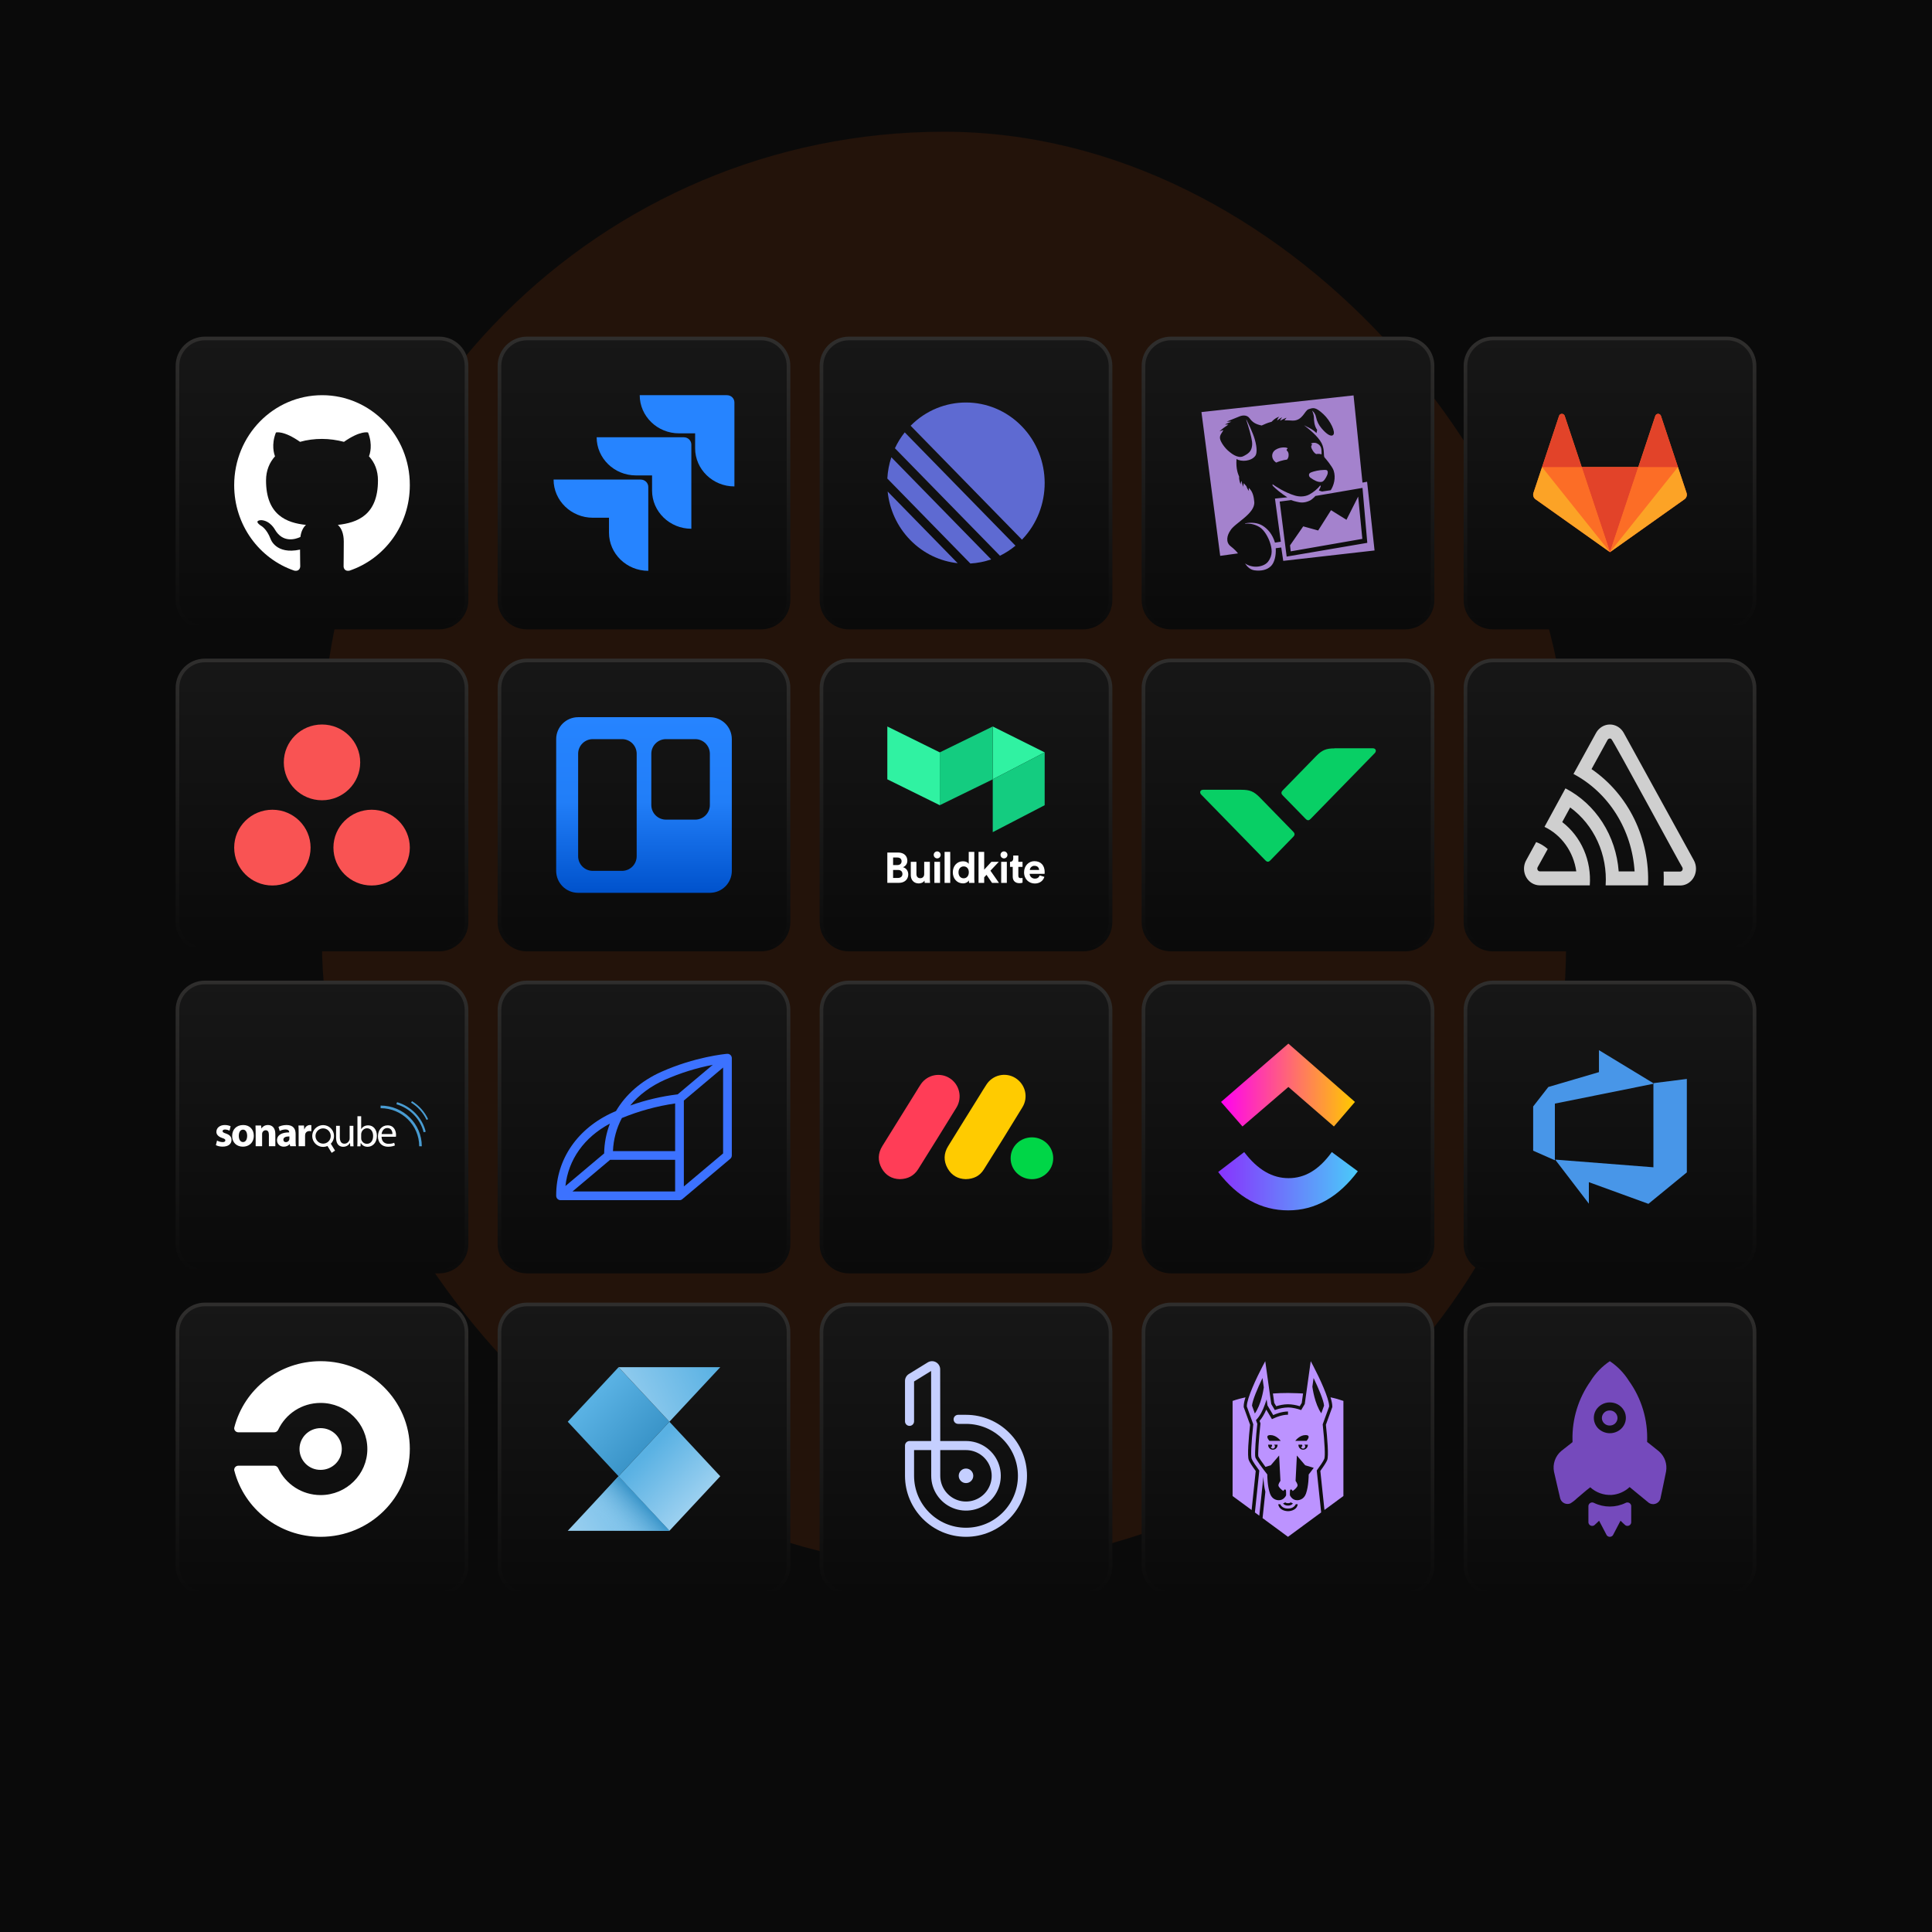 <svg width="528" height="528" viewBox="0 0 528 528" fill="none" xmlns="http://www.w3.org/2000/svg">
<g clip-path="url(#clip0_215_15612)">
<rect width="528" height="528" fill="#0A0A0A"/>
<g opacity="0.11">
<g filter="url(#filter0_f_215_15612)">
<rect x="88" y="36" width="340" height="392" rx="170" fill="#EA580C"/>
</g>
</g>
<path d="M56 92.5H120C124.142 92.5 127.5 95.858 127.5 100V164C127.5 168.142 124.142 171.5 120 171.5H56C51.858 171.5 48.5 168.142 48.5 164V100C48.5 95.858 51.858 92.5 56 92.5Z" fill="url(#paint0_linear_215_15612)"/>
<path d="M56 92.5H120C124.142 92.5 127.5 95.858 127.5 100V164C127.5 168.142 124.142 171.5 120 171.5H56C51.858 171.5 48.5 168.142 48.5 164V100C48.5 95.858 51.858 92.5 56 92.5Z" stroke="url(#paint1_linear_215_15612)"/>
<path d="M88.049 108.001C74.721 108.001 64 119.001 64 132.601C64 143.501 70.885 152.701 80.426 155.951C81.606 156.201 82.049 155.401 82.049 154.751C82.049 154.201 82 152.201 82 150.201C75.311 151.651 73.934 147.251 73.934 147.251C72.852 144.401 71.279 143.651 71.279 143.651C69.115 142.151 71.426 142.151 71.426 142.151C73.836 142.301 75.115 144.701 75.115 144.701C77.279 148.451 80.721 147.401 82.098 146.751C82.295 145.151 82.934 144.051 83.623 143.451C78.311 142.901 72.705 140.751 72.705 131.301C72.705 128.601 73.639 126.401 75.164 124.701C74.918 124.101 74.082 121.551 75.41 118.201C75.41 118.201 77.426 117.551 82 120.751C83.918 120.201 85.984 119.951 88 119.951C90.016 119.951 92.082 120.251 94 120.751C98.574 117.551 100.59 118.201 100.59 118.201C101.918 121.601 101.082 124.101 100.836 124.701C102.41 126.401 103.295 128.601 103.295 131.301C103.295 140.751 97.688 142.851 92.328 143.451C93.213 144.201 93.951 145.701 93.951 148.001C93.951 151.301 93.901 153.951 93.901 154.751C93.901 155.401 94.344 156.201 95.525 155.951C105.115 152.701 112 143.501 112 132.601C112.049 119.001 101.279 108.001 88.049 108.001Z" fill="white"/>
<path d="M144 92.5H208C212.142 92.5 215.5 95.858 215.5 100V164C215.5 168.142 212.142 171.5 208 171.5H144C139.858 171.5 136.5 168.142 136.5 164V100C136.5 95.858 139.858 92.5 144 92.5Z" fill="url(#paint2_linear_215_15612)"/>
<path d="M144 92.5H208C212.142 92.5 215.5 95.858 215.5 100V164C215.5 168.142 212.142 171.5 208 171.5H144C139.858 171.5 136.5 168.142 136.5 164V100C136.5 95.858 139.858 92.5 144 92.5Z" stroke="url(#paint3_linear_215_15612)"/>
<path d="M198.645 108H174.83C174.83 113.749 179.648 118.429 185.567 118.429H189.972V122.507C189.972 128.256 194.791 132.936 200.71 132.936V110.006C200.71 108.869 199.815 108 198.645 108Z" fill="#2684FF"/>
<path d="M186.875 119.499H163.06C163.06 125.248 167.878 129.928 173.798 129.928H178.203V134.073C178.203 139.822 183.021 144.502 188.94 144.502V121.504C188.94 120.435 188.046 119.499 186.875 119.499Z" fill="#2684FF"/>
<path d="M175.106 131.064H151.29C151.29 136.813 156.108 141.493 162.028 141.493H166.433V145.571C166.433 151.32 171.251 156 177.17 156V133.07C177.17 131.933 176.207 131.064 175.106 131.064Z" fill="#2684FF"/>
<path d="M232 92.5H296C300.142 92.5 303.5 95.858 303.5 100V164C303.5 168.142 300.142 171.5 296 171.5H232C227.858 171.5 224.5 168.142 224.5 164V100C224.5 95.858 227.858 92.5 232 92.5Z" fill="url(#paint4_linear_215_15612)"/>
<path d="M232 92.5H296C300.142 92.5 303.5 95.858 303.5 100V164C303.5 168.142 300.142 171.5 296 171.5H232C227.858 171.5 224.5 168.142 224.5 164V100C224.5 95.858 227.858 92.5 232 92.5Z" stroke="url(#paint5_linear_215_15612)"/>
<path d="M242.584 134.325C243.08 139.167 245.141 143.874 248.768 147.586C252.395 151.297 256.995 153.407 261.728 153.914L242.584 134.325Z" fill="#5E6AD2"/>
<path d="M242.5 130.779L265.193 154C267.119 153.89 269.033 153.516 270.879 152.878L243.596 124.961C242.973 126.85 242.608 128.808 242.5 130.779Z" fill="#5E6AD2"/>
<path d="M244.573 122.501L273.283 151.879C274.773 151.148 276.197 150.233 277.523 149.131L247.258 118.163C246.182 119.519 245.287 120.977 244.573 122.501Z" fill="#5E6AD2"/>
<path d="M248.867 116.349C257.277 107.851 270.828 107.884 279.198 116.449C287.568 125.014 287.601 138.879 279.296 147.485L248.867 116.349Z" fill="#5E6AD2"/>
<path d="M320 92.5H384C388.142 92.5 391.5 95.858 391.5 100V164C391.5 168.142 388.142 171.5 384 171.5H320C315.858 171.5 312.5 168.142 312.5 164V100C312.5 95.858 315.858 92.5 320 92.5Z" fill="url(#paint6_linear_215_15612)"/>
<path d="M320 92.5H384C388.142 92.5 391.5 95.858 391.5 100V164C391.5 168.142 388.142 171.5 384 171.5H320C315.858 171.5 312.5 168.142 312.5 164V100C312.5 95.858 315.858 92.5 320 92.5Z" stroke="url(#paint7_linear_215_15612)"/>
<path fill-rule="evenodd" clip-rule="evenodd" d="M367.976 142.055L363.761 139.428L360.246 144.979L356.159 143.85L352.558 149.045L352.743 150.68L372.314 147.271L371.177 135.71L367.976 142.055ZM349.725 137.073L352.866 136.664C353.373 136.879 353.728 136.962 354.337 137.108C355.287 137.342 356.384 137.566 358.01 136.792C358.387 136.614 359.177 135.932 359.494 135.544L372.359 133.338L373.67 148.355L351.632 152.111L349.725 137.073ZM373.62 131.661L372.351 131.89L369.913 108.059L328.346 112.616L333.468 151.908L338.332 151.239C337.945 150.715 337.338 150.08 336.306 149.267C334.872 148.142 335.379 146.229 336.226 145.022C337.343 142.983 343.107 140.389 342.78 137.129C342.662 135.943 342.462 134.401 341.298 133.343C341.256 133.782 341.333 134.205 341.333 134.205C341.333 134.205 340.856 133.628 340.616 132.842C340.379 132.539 340.194 132.445 339.941 132.041C339.761 132.506 339.786 133.047 339.786 133.047C339.786 133.047 339.397 132.173 339.332 131.436C339.099 131.767 339.042 132.393 339.042 132.393C339.042 132.393 338.535 131.016 338.65 130.274C338.417 129.629 337.73 128.349 337.925 125.438C339.194 126.279 341.988 126.078 343.074 124.562C343.437 124.059 343.684 122.688 342.894 119.988C342.387 118.257 341.133 115.677 340.643 114.697L340.586 114.737C340.843 115.526 341.375 117.177 341.58 117.98C342.197 120.411 342.362 121.257 342.072 122.377C341.825 123.35 341.236 123.988 339.736 124.701C338.237 125.417 336.249 123.676 336.121 123.581C334.665 122.485 333.538 120.695 333.413 119.825C333.283 118.873 333.993 118.302 334.352 117.524C333.84 117.664 333.268 117.909 333.268 117.909C333.268 117.909 333.95 117.241 334.792 116.665C335.142 116.447 335.344 116.308 335.711 116.02C335.179 116.013 334.747 116.024 334.747 116.024C334.747 116.024 335.634 115.571 336.553 115.242C335.881 115.214 335.237 115.238 335.237 115.238C335.237 115.238 337.216 114.401 338.777 113.787C339.851 113.371 340.901 113.494 341.49 114.3C342.265 115.356 343.077 115.93 344.801 116.287C345.86 115.842 346.18 115.616 347.509 115.273C348.678 114.057 349.598 113.898 349.598 113.898C349.598 113.898 349.143 114.293 349.021 114.914C349.685 114.42 350.412 114.007 350.412 114.007C350.412 114.007 350.13 114.335 349.868 114.857L349.928 114.942C350.702 114.503 351.612 114.158 351.612 114.158C351.612 114.158 351.352 114.47 351.047 114.872C351.632 114.867 352.816 114.895 353.273 114.945C355.986 115.001 356.548 112.204 357.59 111.855C358.894 111.415 359.477 111.149 361.698 113.211C363.604 114.983 365.093 118.15 364.354 118.861C363.734 119.45 362.51 118.632 361.156 117.033C360.439 116.187 359.899 115.188 359.644 113.917C359.429 112.845 358.597 112.223 358.597 112.223C358.597 112.223 359.079 113.242 359.079 114.139C359.079 114.631 359.144 116.464 359.976 117.491C359.894 117.643 359.856 118.235 359.764 118.349C358.797 117.243 356.718 116.452 356.381 116.218C357.528 117.106 360.164 119.147 361.176 121.103C362.132 122.953 361.568 124.649 362.053 125.089C362.19 125.214 364.111 127.477 364.481 128.616C365.126 130.597 364.518 132.681 363.676 133.973L361.32 134.321C360.976 134.231 360.743 134.184 360.434 134.016C360.603 133.73 360.943 133.019 360.946 132.872L360.813 132.653C360.079 133.635 358.852 134.59 357.83 135.138C356.493 135.854 354.954 135.743 353.953 135.45C351.107 134.621 348.416 132.802 347.769 132.324C347.769 132.324 347.749 132.705 347.871 132.792C348.588 133.557 350.232 134.942 351.821 135.906L348.436 136.258L350.038 148.043C349.328 148.14 349.218 148.187 348.441 148.291C347.756 146.005 346.447 144.509 345.016 143.64C343.754 142.872 342.013 142.7 340.344 143.011L340.236 143.13C341.395 143.016 342.765 143.174 344.169 144.015C345.548 144.84 346.66 146.971 347.069 148.253C347.594 149.893 347.956 151.646 346.545 153.505C345.54 154.825 342.612 155.555 340.244 153.977C340.876 154.939 341.73 155.726 342.879 155.872C344.588 156.092 346.21 155.811 347.324 154.729C348.276 153.803 348.783 151.865 348.648 149.827L350.155 149.621L350.7 153.281L375.654 150.439L373.62 131.661ZM358.437 121.72C358.367 121.871 358.257 121.968 358.422 122.457L358.432 122.485L358.457 122.549L358.525 122.696C358.822 123.267 359.147 123.808 359.689 124.085C359.829 124.063 359.976 124.047 360.126 124.04C360.636 124.018 360.958 124.094 361.163 124.2C361.181 124.103 361.186 123.964 361.173 123.756C361.133 123.031 361.325 121.798 359.851 121.148C359.294 120.905 358.515 120.978 358.255 121.285C358.302 121.29 358.345 121.299 358.377 121.311C358.775 121.439 358.51 121.566 358.437 121.72ZM362.57 128.488C362.377 128.386 361.473 128.427 360.838 128.497C359.629 128.632 358.322 129.029 358.035 129.239C357.515 129.619 357.75 130.283 358.135 130.555C359.214 131.316 360.159 131.828 361.156 131.703C361.768 131.627 362.307 130.711 362.69 129.877C362.954 129.305 362.954 128.689 362.57 128.488ZM351.859 122.618C352.201 122.31 350.16 121.909 348.576 122.929C347.409 123.683 347.372 125.299 348.488 126.213C348.601 126.303 348.693 126.369 348.778 126.421C349.106 126.274 349.478 126.128 349.905 125.998C350.63 125.776 351.229 125.66 351.724 125.601C351.961 125.351 352.236 124.911 352.166 124.115C352.074 123.031 351.207 123.203 351.859 122.618Z" fill="#A482CD"/>
<path d="M408 92.5H472C476.142 92.5 479.5 95.858 479.5 100V164C479.5 168.142 476.142 171.5 472 171.5H408C403.858 171.5 400.5 168.142 400.5 164V100C400.5 95.858 403.858 92.5 408 92.5Z" fill="url(#paint8_linear_215_15612)"/>
<path d="M408 92.5H472C476.142 92.5 479.5 95.858 479.5 100V164C479.5 168.142 476.142 171.5 472 171.5H408C403.858 171.5 400.5 168.142 400.5 164V100C400.5 95.858 403.858 92.5 408 92.5Z" stroke="url(#paint9_linear_215_15612)"/>
<path d="M460.925 134.712L458.57 127.65L453.914 113.64C453.858 113.481 453.755 113.344 453.618 113.247C453.481 113.15 453.317 113.099 453.149 113.1C452.981 113.1 452.818 113.151 452.681 113.248C452.545 113.345 452.442 113.482 452.387 113.64L447.731 127.641H432.266L427.61 113.637C427.555 113.479 427.451 113.343 427.315 113.246C427.178 113.15 427.015 113.099 426.848 113.1C426.68 113.099 426.516 113.151 426.38 113.248C426.243 113.344 426.14 113.482 426.086 113.64L421.436 127.641L419.084 134.712C418.98 135.027 418.98 135.367 419.084 135.682C419.188 135.997 419.391 136.27 419.663 136.461L440.003 150.897L460.337 136.461C460.609 136.271 460.814 135.999 460.92 135.684C461.026 135.369 461.027 135.028 460.925 134.712Z" fill="#FC6D26"/>
<path d="M440 150.888L447.734 127.638H432.269L440 150.888Z" fill="#E24329"/>
<path d="M440 150.888L432.263 127.638H421.439L440 150.888Z" fill="#FC6D26"/>
<path d="M421.43 127.647L419.078 134.709C418.974 135.024 418.974 135.364 419.078 135.679C419.182 135.994 419.385 136.267 419.657 136.458L440 150.9L421.43 127.65V127.647Z" fill="#FCA326"/>
<path d="M421.436 127.647H432.272L427.61 113.646C427.555 113.488 427.452 113.351 427.315 113.254C427.178 113.157 427.015 113.105 426.848 113.106C426.68 113.105 426.516 113.156 426.378 113.253C426.241 113.35 426.138 113.487 426.083 113.646L421.436 127.647Z" fill="#E24329"/>
<path d="M440 150.888L447.734 127.638H458.576L440 150.888Z" fill="#FC6D26"/>
<path d="M458.57 127.647L460.919 134.709C461.023 135.024 461.023 135.364 460.919 135.679C460.815 135.995 460.612 136.268 460.34 136.458L440 150.888L458.564 127.647H458.57Z" fill="#FCA326"/>
<path d="M458.57 127.647H447.74L452.393 113.646C452.447 113.487 452.551 113.349 452.688 113.253C452.825 113.156 452.99 113.104 453.158 113.106C453.503 113.106 453.809 113.325 453.92 113.646L458.576 127.647H458.57Z" fill="#E24329"/>
<path d="M56 180.5H120C124.142 180.5 127.5 183.858 127.5 188V252C127.5 256.142 124.142 259.5 120 259.5H56C51.858 259.5 48.5 256.142 48.5 252V188C48.5 183.858 51.858 180.5 56 180.5Z" fill="url(#paint10_linear_215_15612)"/>
<path d="M56 180.5H120C124.142 180.5 127.5 183.858 127.5 188V252C127.5 256.142 124.142 259.5 120 259.5H56C51.858 259.5 48.5 256.142 48.5 252V188C48.5 183.858 51.858 180.5 56 180.5Z" stroke="url(#paint11_linear_215_15612)"/>
<path d="M101.561 221.294C95.795 221.294 91.122 225.929 91.122 231.647C91.122 237.365 95.795 242 101.561 242C107.326 242 112 237.365 112 231.647C112 225.929 107.326 221.294 101.561 221.294ZM74.439 221.295C68.674 221.295 64 225.929 64 231.647C64 237.365 68.674 242 74.439 242C80.205 242 84.879 237.365 84.879 231.647C84.879 225.929 80.205 221.295 74.439 221.295ZM98.439 208.353C98.439 214.07 93.766 218.706 88 218.706C82.234 218.706 77.561 214.07 77.561 208.353C77.561 202.635 82.234 198 88 198C93.766 198 98.439 202.635 98.439 208.353Z" fill="url(#paint12_radial_215_15612)"/>
<path d="M144 180.5H208C212.142 180.5 215.5 183.858 215.5 188V252C215.5 256.142 212.142 259.5 208 259.5H144C139.858 259.5 136.5 256.142 136.5 252V188C136.5 183.858 139.858 180.5 144 180.5Z" fill="url(#paint13_linear_215_15612)"/>
<path d="M144 180.5H208C212.142 180.5 215.5 183.858 215.5 188V252C215.5 256.142 212.142 259.5 208 259.5H144C139.858 259.5 136.5 256.142 136.5 252V188C136.5 183.858 139.858 180.5 144 180.5Z" stroke="url(#paint14_linear_215_15612)"/>
<path fill-rule="evenodd" clip-rule="evenodd" d="M194.027 196H158.004C154.688 196 152 198.686 152 202V238C152 241.314 154.688 244 158.004 244H194.027C197.331 243.983 200 241.302 200 238V202C200 198.698 197.331 196.017 194.027 196ZM162 202H170C172.209 202 174 203.791 174 206V234C174 236.209 172.209 238 170 238H162C159.791 238 158 236.209 158 234V206C158 203.791 159.791 202 162 202ZM190 202H182C179.791 202 178 203.791 178 206V220C178 222.209 179.791 224 182 224H190C192.209 224 194 222.209 194 220V206C194 203.791 192.209 202 190 202Z" fill="url(#paint15_linear_215_15612)"/>
<path d="M232 180.5H296C300.142 180.5 303.5 183.858 303.5 188V252C303.5 256.142 300.142 259.5 296 259.5H232C227.858 259.5 224.5 256.142 224.5 252V188C224.5 183.858 227.858 180.5 232 180.5Z" fill="url(#paint16_linear_215_15612)"/>
<path d="M232 180.5H296C300.142 180.5 303.5 183.858 303.5 188V252C303.5 256.142 300.142 259.5 296 259.5H232C227.858 259.5 224.5 256.142 224.5 252V188C224.5 183.858 227.858 180.5 232 180.5Z" stroke="url(#paint17_linear_215_15612)"/>
<path d="M245.46 232.992C247.062 232.992 247.967 233.938 247.967 235.225C247.977 235.61 247.867 235.988 247.653 236.307C247.438 236.626 247.13 236.869 246.771 237.002C247.573 237.201 248.222 237.938 248.222 238.967C248.222 240.311 247.219 241.277 245.681 241.277H242.5V232.992H245.46ZM245.223 236.417C245.954 236.417 246.396 236.009 246.396 235.378C246.396 234.747 245.982 234.351 245.205 234.351H244.077V236.42L245.223 236.417ZM245.385 239.937C246.164 239.937 246.628 239.527 246.628 238.862C246.628 238.196 246.209 237.75 245.41 237.75H244.077V239.937H245.385ZM252.657 240.662C252.343 241.199 251.68 241.433 251.08 241.433C249.7 241.433 248.91 240.422 248.91 239.165V235.529H250.451V238.85C250.451 239.493 250.776 240.005 251.496 240.005C252.181 240.005 252.575 239.537 252.575 238.872V235.529H254.119V240.241C254.119 240.588 254.138 240.936 254.176 241.282H252.702C252.671 241.077 252.656 240.87 252.657 240.662ZM256.127 232.676C256.314 232.676 256.498 232.732 256.654 232.837C256.81 232.942 256.932 233.091 257.005 233.265C257.077 233.44 257.097 233.632 257.061 233.818C257.025 234.003 256.936 234.174 256.804 234.309C256.672 234.443 256.503 234.536 256.319 234.574C256.135 234.612 255.944 234.595 255.77 234.524C255.596 234.453 255.447 234.332 255.341 234.176C255.235 234.02 255.177 233.836 255.175 233.647C255.173 233.52 255.197 233.394 255.244 233.276C255.291 233.158 255.361 233.051 255.45 232.961C255.538 232.871 255.644 232.799 255.76 232.75C255.876 232.701 256.001 232.676 256.127 232.676ZM255.36 241.282V235.529H256.904V241.282H255.36ZM258.146 241.282V232.816H259.69V241.282H258.146ZM266.268 240.241C266.268 240.627 266.29 241.048 266.315 241.282H264.84C264.802 241.061 264.783 240.838 264.783 240.615C264.526 241.071 263.947 241.422 263.18 241.422C261.555 241.422 260.395 240.135 260.395 238.39C260.395 236.706 261.52 235.385 263.134 235.385C264.12 235.385 264.585 235.794 264.747 236.098V232.816H266.268V240.241ZM263.366 240.031C264.155 240.031 264.771 239.422 264.771 238.382C264.771 237.343 264.155 236.78 263.366 236.78C262.578 236.78 261.95 237.364 261.95 238.394C261.95 239.423 262.554 240.031 263.366 240.031ZM270.675 237.949L273.009 241.282H271.116L269.607 239.084L268.969 239.761V241.282H267.426V232.816H268.969V237.672L270.942 235.532H272.963L270.675 237.949ZM274.38 232.676C274.568 232.676 274.751 232.732 274.908 232.837C275.064 232.942 275.186 233.091 275.258 233.265C275.331 233.44 275.35 233.632 275.314 233.818C275.279 234.003 275.189 234.174 275.057 234.309C274.925 234.443 274.757 234.536 274.573 234.574C274.389 234.612 274.198 234.595 274.024 234.524C273.85 234.453 273.7 234.332 273.594 234.176C273.488 234.02 273.431 233.836 273.428 233.647C273.427 233.52 273.45 233.394 273.498 233.276C273.545 233.158 273.615 233.051 273.703 232.961C273.792 232.871 273.897 232.799 274.013 232.75C274.13 232.701 274.254 232.676 274.38 232.676ZM273.615 241.282V235.529H275.159V241.282H273.615ZM276.029 235.529C276.632 235.529 276.911 235.131 276.911 234.617V233.81H278.303V235.529H279.45V236.908H278.303V239.318C278.303 239.82 278.535 239.984 278.977 239.984C279.137 239.985 279.296 239.97 279.453 239.937V241.224C279.175 241.328 278.879 241.377 278.583 241.368C277.468 241.368 276.771 240.701 276.771 239.591V236.908H276.029M285.418 239.633C285.132 240.627 284.223 241.456 282.818 241.456C281.252 241.456 279.87 240.323 279.87 238.382C279.87 236.546 281.217 235.35 282.679 235.35C284.444 235.35 285.5 236.485 285.5 238.332C285.5 238.554 285.477 238.788 285.477 238.811H281.391C281.426 239.572 282.064 240.121 282.831 240.121C283.548 240.121 283.945 239.758 284.13 239.244L285.418 239.633ZM283.985 237.756C283.962 237.178 283.591 236.622 282.708 236.622C282.392 236.611 282.083 236.722 281.846 236.933C281.608 237.144 281.46 237.438 281.432 237.756H283.985Z" fill="white"/>
<path d="M242.5 198.544L256.833 205.619V220.057L242.5 212.982V198.544ZM271.31 198.544L285.5 205.619L271.31 212.982V198.544Z" fill="#30F2A2"/>
<path d="M271.31 198.544L256.833 205.619V220.057L271.31 212.982V198.544ZM285.5 205.619L271.31 212.982V227.421L285.5 220.057V205.619Z" fill="#14CC80"/>
<path d="M320 180.5H384C388.142 180.5 391.5 183.858 391.5 188V252C391.5 256.142 388.142 259.5 384 259.5H320C315.858 259.5 312.5 256.142 312.5 252V188C312.5 183.858 315.858 180.5 320 180.5Z" fill="url(#paint18_linear_215_15612)"/>
<path d="M320 180.5H384C388.142 180.5 391.5 183.858 391.5 188V252C391.5 256.142 388.142 259.5 384 259.5H320C315.858 259.5 312.5 256.142 312.5 252V188C312.5 183.858 315.858 180.5 320 180.5Z" stroke="url(#paint19_linear_215_15612)"/>
<path d="M339.258 215.839C341.582 215.839 342.678 216.275 344.36 218.002L353.389 227.257C353.656 227.532 353.71 227.641 353.763 227.805C353.79 227.86 353.79 227.942 353.79 227.996C353.79 228.051 353.79 228.135 353.763 228.189C353.71 228.353 353.656 228.462 353.389 228.736L347.219 235.09C346.951 235.363 346.844 235.418 346.684 235.473C346.63 235.5 346.55 235.5 346.497 235.5C346.443 235.5 346.363 235.5 346.31 235.473C346.15 235.418 346.043 235.363 345.776 235.09L328.279 217.153C327.772 216.632 327.959 215.839 328.813 215.839H339.258ZM364.741 204.527C362.417 204.527 361.323 204.966 359.639 206.69L350.611 215.948C350.342 216.221 350.289 216.33 350.236 216.496C350.209 216.55 350.209 216.632 350.209 216.687C350.209 216.742 350.209 216.824 350.236 216.878C350.289 217.042 350.342 217.153 350.611 217.426L356.781 223.752C357.048 224.027 357.155 224.082 357.315 224.136C357.368 224.163 357.448 224.163 357.502 224.163C357.555 224.163 357.635 224.163 357.689 224.136C357.849 224.082 357.957 224.027 358.224 223.752L375.719 205.815C376.228 205.294 376.042 204.5 375.186 204.5H364.741V204.527Z" fill="#08CF65"/>
<path d="M408 180.5H472C476.142 180.5 479.5 183.858 479.5 188V252C479.5 256.142 476.142 259.5 472 259.5H408C403.858 259.5 400.5 256.142 400.5 252V188C400.5 183.858 403.858 180.5 408 180.5Z" fill="url(#paint20_linear_215_15612)"/>
<path d="M408 180.5H472C476.142 180.5 479.5 183.858 479.5 188V252C479.5 256.142 476.142 259.5 472 259.5H408C403.858 259.5 400.5 256.142 400.5 252V188C400.5 183.858 403.858 180.5 408 180.5Z" stroke="url(#paint21_linear_215_15612)"/>
<path d="M443.739 200.258C443.348 199.569 442.796 198.999 442.137 198.603C441.478 198.208 440.733 198 439.975 198C439.218 198 438.473 198.208 437.814 198.603C437.154 198.999 436.602 199.569 436.212 200.258L430.02 211.518C434.75 214.025 438.78 217.802 441.71 222.475C444.64 227.148 446.368 232.553 446.722 238.153H442.375C442.021 233.352 440.493 228.733 437.942 224.751C435.39 220.77 431.904 217.565 427.827 215.454L422.097 225.974C424.388 227.066 426.385 228.751 427.903 230.876C429.42 233 430.41 235.496 430.782 238.133H420.798C420.68 238.125 420.565 238.084 420.465 238.017C420.365 237.949 420.282 237.856 420.224 237.746C420.167 237.636 420.135 237.513 420.134 237.387C420.132 237.261 420.16 237.136 420.215 237.024L422.981 232.029C422.044 231.199 420.973 230.556 419.82 230.131L417.081 235.126C416.796 235.645 416.611 236.219 416.537 236.815C416.463 237.411 416.501 238.016 416.649 238.596C416.797 239.176 417.052 239.72 417.399 240.194C417.746 240.669 418.179 241.065 418.672 241.36C419.321 241.749 420.053 241.955 420.798 241.96H434.471C434.725 238.633 434.165 235.293 432.846 232.263C431.527 229.233 429.494 226.616 426.943 224.666L429.117 220.669C432.336 223.017 434.923 226.216 436.623 229.949C438.323 233.683 439.076 237.823 438.809 241.96H450.392C450.662 235.693 449.378 229.46 446.668 223.885C443.958 218.309 439.918 213.587 434.951 210.189L439.345 202.196C439.443 202.022 439.602 201.896 439.787 201.845C439.972 201.795 440.168 201.824 440.333 201.926C440.832 202.216 459.426 236.665 459.774 237.064C459.835 237.181 459.866 237.313 459.864 237.447C459.862 237.58 459.827 237.711 459.762 237.826C459.697 237.94 459.605 238.035 459.494 238.099C459.384 238.164 459.26 238.196 459.134 238.193H454.655C454.711 239.466 454.711 240.734 454.655 242H459.153C459.724 242.004 460.29 241.888 460.819 241.658C461.347 241.428 461.827 241.089 462.232 240.66C462.636 240.232 462.956 239.723 463.174 239.162C463.392 238.601 463.502 238.001 463.5 237.394C463.501 236.593 463.299 235.807 462.917 235.116L443.739 200.258Z" fill="#CFCFCF"/>
<path d="M56 268.5H120C124.142 268.5 127.5 271.858 127.5 276V340C127.5 344.142 124.142 347.5 120 347.5H56C51.858 347.5 48.5 344.142 48.5 340V276C48.5 271.858 51.858 268.5 56 268.5Z" fill="url(#paint22_linear_215_15612)"/>
<path d="M56 268.5H120C124.142 268.5 127.5 271.858 127.5 276V340C127.5 344.142 124.142 347.5 120 347.5H56C51.858 347.5 48.5 344.142 48.5 340V276C48.5 271.858 51.858 268.5 56 268.5Z" stroke="url(#paint23_linear_215_15612)"/>
<path d="M89.478 312.188C88.526 312.834 87.227 312.586 86.58 311.635C85.933 310.683 86.182 309.384 87.133 308.736C88.084 308.089 89.384 308.338 90.031 309.289C90.678 310.24 90.43 311.54 89.478 312.188ZM90.769 308.788C89.845 307.426 87.991 307.074 86.631 307.999C85.27 308.924 84.917 310.777 85.843 312.136C86.661 313.342 88.206 313.755 89.493 313.193L90.646 315.065L91.561 314.444L90.408 312.572C91.404 311.582 91.588 309.991 90.769 308.788ZM59 312.96C59.428 313.191 60.088 313.365 60.829 313.365C62.45 313.365 63.273 312.589 63.273 311.524C63.261 310.702 62.821 310.158 61.744 309.787C61.049 309.556 60.829 309.405 60.829 309.139C60.829 308.861 61.073 308.687 61.501 308.687C61.976 308.687 62.474 308.873 62.728 309L63.029 307.796C62.682 307.622 62.103 307.46 61.443 307.46C60.042 307.46 59.139 308.259 59.139 309.324C59.127 309.984 59.579 310.621 60.76 311.015C61.408 311.223 61.582 311.373 61.582 311.663C61.582 311.952 61.362 312.126 60.829 312.126C60.308 312.126 59.637 311.906 59.313 311.709L59 312.96ZM66.387 313.376C67.892 313.376 69.363 312.427 69.363 310.366C69.363 308.653 68.205 307.46 66.48 307.46C64.65 307.46 63.446 308.629 63.446 310.459C63.446 312.288 64.72 313.376 66.376 313.376H66.387ZM66.41 312.114C65.669 312.114 65.264 311.385 65.264 310.424C65.264 309.579 65.588 308.722 66.422 308.722C67.221 308.722 67.545 309.579 67.545 310.412C67.545 311.431 67.117 312.114 66.422 312.114H66.41ZM69.872 313.249H71.632V309.984C71.632 309.822 71.644 309.66 71.69 309.544C71.818 309.22 72.107 308.884 72.593 308.884C73.23 308.884 73.485 309.382 73.485 310.111V313.249H75.245V309.903C75.245 308.236 74.377 307.46 73.219 307.46C72.269 307.46 71.702 308.004 71.47 308.375H71.436L71.355 307.587H69.826C69.849 308.097 69.872 308.687 69.872 309.394V313.249ZM80.791 309.903C80.791 308.572 80.201 307.46 78.313 307.46C77.283 307.46 76.507 307.75 76.113 307.97L76.438 309.093C76.808 308.873 77.422 308.676 78.001 308.676C78.869 308.676 79.031 309.104 79.031 309.405V309.475C77.028 309.475 75.708 310.169 75.708 311.64C75.708 312.543 76.391 313.376 77.538 313.376C78.209 313.376 78.788 313.133 79.159 312.682H79.193L79.297 313.249H80.884C80.814 312.937 80.791 312.416 80.791 311.883V309.903ZM79.089 311.188C79.089 311.292 79.078 311.397 79.054 311.489C78.939 311.848 78.568 312.138 78.14 312.138C77.746 312.138 77.445 311.918 77.445 311.466C77.445 310.795 78.163 310.575 79.089 310.575V311.188ZM81.613 313.249H83.373V310.389C83.373 310.239 83.385 310.111 83.408 309.996C83.524 309.44 83.964 309.104 84.612 309.104C84.809 309.104 84.948 309.127 85.087 309.15V307.495C84.96 307.472 84.879 307.46 84.716 307.46C84.161 307.46 83.478 307.807 83.188 308.641H83.142L83.072 307.587H81.567C81.602 308.074 81.613 308.618 81.613 309.452V313.249ZM96.576 307.677H95.557V311.104C95.557 311.301 95.522 311.486 95.464 311.625C95.279 312.088 94.804 312.563 94.121 312.563C93.206 312.563 92.871 311.833 92.871 310.768V307.677H91.852V310.953C91.852 312.91 92.905 313.408 93.785 313.408C94.781 313.408 95.383 312.817 95.638 312.366H95.661L95.719 313.281H96.622C96.587 312.841 96.576 312.331 96.576 311.741V307.677ZM97.687 311.833C97.687 312.331 97.676 312.898 97.641 313.281H98.521L98.579 312.354H98.602C99.03 313.095 99.667 313.408 100.478 313.408C101.728 313.408 103.002 312.412 103.002 310.398C103.002 308.707 102.029 307.549 100.64 307.549C99.737 307.549 99.088 307.943 98.729 308.568H98.706V305.06H97.687V311.833ZM98.706 310.027C98.706 309.865 98.729 309.726 98.764 309.599C98.961 308.835 99.609 308.348 100.304 308.348C101.392 308.348 101.971 309.309 101.971 310.444C101.971 311.729 101.346 312.597 100.269 312.597C99.54 312.597 98.938 312.111 98.741 311.405C98.718 311.289 98.706 311.162 98.706 311.034V310.027ZM108.201 310.664C108.224 310.548 108.236 310.398 108.236 310.189C108.236 309.159 107.761 307.549 105.931 307.549C104.299 307.549 103.291 308.881 103.291 310.571C103.291 312.25 104.333 313.396 106.047 313.396C106.939 313.396 107.564 313.199 107.923 313.037L107.738 312.308C107.367 312.47 106.916 312.597 106.186 312.597C105.167 312.597 104.299 312.03 104.276 310.664H108.201ZM104.287 309.934C104.368 309.228 104.808 308.279 105.85 308.279C106.985 308.279 107.263 309.286 107.251 309.934H104.287Z" fill="white"/>
<path d="M115.275 313.26H114.563C114.563 307.524 109.831 302.858 104.014 302.858V302.146C110.224 302.146 115.275 307.131 115.275 313.26ZM115.768 309.434C114.913 305.836 111.997 302.833 108.341 301.784L108.505 301.213C112.364 302.321 115.441 305.493 116.345 309.297L115.768 309.434ZM116.569 306.058C115.688 304.137 114.186 302.461 112.343 301.341L112.589 300.935C114.514 302.105 116.08 303.853 117 305.86L116.569 306.058Z" fill="#499CD2"/>
<path d="M144 268.5H208C212.142 268.5 215.5 271.858 215.5 276V340C215.5 344.142 212.142 347.5 208 347.5H144C139.858 347.5 136.5 344.142 136.5 340V276C136.5 271.858 139.858 268.5 144 268.5Z" fill="url(#paint24_linear_215_15612)"/>
<path d="M144 268.5H208C212.142 268.5 215.5 271.858 215.5 276V340C215.5 344.142 212.142 347.5 208 347.5H144C139.858 347.5 136.5 344.142 136.5 340V276C136.5 271.858 139.858 268.5 144 268.5Z" stroke="url(#paint25_linear_215_15612)"/>
<path d="M200 289.189C199.999 289.112 199.992 289.036 199.977 288.96C199.977 288.937 199.966 288.916 199.959 288.893C199.952 288.87 199.929 288.79 199.91 288.74L199.876 288.666C199.854 288.622 199.83 288.58 199.802 288.54C199.786 288.515 199.77 288.489 199.752 288.464L199.719 288.42C199.701 288.4 199.68 288.384 199.662 288.365L199.616 288.31L199.579 288.285C199.546 288.256 199.51 288.229 199.473 288.205L199.384 288.147C199.344 288.127 199.304 288.108 199.262 288.092L199.165 288.053C199.122 288.039 199.076 288.032 199.032 288.023L198.933 288.003C198.879 287.999 198.824 287.999 198.77 288.003H198.678C198.062 288.058 189.919 288.834 180.768 292.908C175.272 295.349 171.018 299.095 168.342 303.643L167.652 303.941C157.854 308.308 152 316.795 152 326.646V326.811C152 327.274 152.269 327.694 152.69 327.89C152.848 327.962 153.02 328 153.193 328H185.718C185.782 328 185.845 327.995 185.907 327.984L185.99 327.963C186.029 327.952 186.068 327.945 186.107 327.931C186.146 327.917 186.165 327.904 186.194 327.89C186.224 327.876 186.263 327.862 186.296 327.844C186.356 327.808 186.414 327.767 186.468 327.722L199.575 316.689C199.846 316.462 200.001 316.125 199.998 315.771V289.189H200ZM188.149 323.191L186.891 324.249V300.776L197.616 291.751V315.225L188.149 323.191ZM166.737 316.967H184.507V325.619H156.454L166.737 316.967ZM181.736 295.085C185.924 293.243 190.306 291.875 194.799 291.005L185.213 299.075C180.788 299.614 176.436 300.637 172.235 302.126C174.608 299.233 177.808 296.834 181.736 295.085ZM169.956 305.548C174.624 303.63 179.511 302.292 184.507 301.565V314.586H167.519C167.641 311.429 168.474 308.34 169.956 305.548ZM166.684 307.068C165.679 309.671 165.145 312.431 165.107 315.22L154.529 324.132C155.33 316.891 159.636 310.835 166.684 307.068Z" fill="#3C72FF"/>
<path d="M232 268.5H296C300.142 268.5 303.5 271.858 303.5 276V340C303.5 344.142 300.142 347.5 296 347.5H232C227.858 347.5 224.5 344.142 224.5 340V276C224.5 271.858 227.858 268.5 232 268.5Z" fill="url(#paint26_linear_215_15612)"/>
<path d="M232 268.5H296C300.142 268.5 303.5 271.858 303.5 276V340C303.5 344.142 300.142 347.5 296 347.5H232C227.858 347.5 224.5 344.142 224.5 340V276C224.5 271.858 227.858 268.5 232 268.5Z" stroke="url(#paint27_linear_215_15612)"/>
<path d="M263.915 322.25C261.815 322.198 260.083 321.264 258.977 319.313C257.844 317.297 257.893 315.234 259.102 313.267C261.979 308.588 264.894 303.934 267.791 299.269C268.384 298.315 268.963 297.346 269.583 296.41C270.406 295.129 271.692 294.224 273.168 293.885C274.643 293.547 276.191 293.803 277.482 294.599C280.21 296.295 281.122 299.821 279.424 302.6C275.952 308.304 272.431 313.98 268.86 319.628C267.76 321.375 266.091 322.218 263.915 322.25Z" fill="#FFCB00"/>
<path d="M245.884 322.25C243.765 322.198 242.043 321.222 240.958 319.28C239.841 317.264 239.912 315.196 241.124 313.23C244.22 308.22 247.329 303.218 250.452 298.223C250.847 297.578 251.242 296.916 251.664 296.291C252.521 295.038 253.828 294.171 255.308 293.873C256.788 293.575 258.324 293.869 259.593 294.694C260.861 295.519 261.761 296.809 262.102 298.292C262.444 299.775 262.2 301.333 261.422 302.638C257.962 308.273 254.455 313.889 250.946 319.499C249.806 321.318 248.129 322.218 245.884 322.25Z" fill="#FF3D57"/>
<path d="M282.062 310.827C285.256 310.843 287.841 313.403 287.835 316.542C287.835 319.73 285.181 322.299 281.958 322.26C278.735 322.22 276.195 319.688 276.199 316.534C276.203 313.335 278.798 310.807 282.062 310.827Z" fill="#00D647"/>
<path d="M320 268.5H384C388.142 268.5 391.5 271.858 391.5 276V340C391.5 344.142 388.142 347.5 384 347.5H320C315.858 347.5 312.5 344.142 312.5 340V276C312.5 271.858 315.858 268.5 320 268.5Z" fill="url(#paint28_linear_215_15612)"/>
<path d="M320 268.5H384C388.142 268.5 391.5 271.858 391.5 276V340C391.5 344.142 388.142 347.5 384 347.5H320C315.858 347.5 312.5 344.142 312.5 340V276C312.5 271.858 315.858 268.5 320 268.5Z" stroke="url(#paint29_linear_215_15612)"/>
<path d="M352.105 297.059L339.557 307.854L333.702 301.146L352.105 285.216L370.298 301.146L364.547 307.854L352.105 297.059Z" fill="url(#paint30_linear_215_15612)"/>
<path d="M332.918 320.303L340.028 314.854C343.792 319.779 347.765 321.98 352.157 321.98C356.548 321.98 360.417 319.779 363.972 314.854L371.082 320.094C365.854 327.116 359.476 330.784 352.052 330.784C344.628 330.784 338.25 327.22 332.918 320.303Z" fill="url(#paint31_linear_215_15612)"/>
<path d="M408 268.5H472C476.142 268.5 479.5 271.858 479.5 276V340C479.5 344.142 476.142 347.5 472 347.5H408C403.858 347.5 400.5 344.142 400.5 340V276C400.5 271.858 403.858 268.5 408 268.5Z" fill="url(#paint32_linear_215_15612)"/>
<path d="M408 268.5H472C476.142 268.5 479.5 271.858 479.5 276V340C479.5 344.142 476.142 347.5 472 347.5H408C403.858 347.5 400.5 344.142 400.5 340V276C400.5 271.858 403.858 268.5 408 268.5Z" stroke="url(#paint33_linear_215_15612)"/>
<path d="M461 294.866V320.402L450.5 329L434.225 323.075V328.949L425.012 316.91L451.865 319.01V296.015L461 294.866ZM452.048 296.15L436.982 287V293.003L423.146 297.068L419 302.39V314.477L424.934 317.096V301.607L452.048 296.15Z" fill="#4896E8"/>
<path d="M56 356.5H120C124.142 356.5 127.5 359.858 127.5 364V428C127.5 432.142 124.142 435.5 120 435.5H56C51.858 435.5 48.5 432.142 48.5 428V364C48.5 359.858 51.858 356.5 56 356.5Z" fill="url(#paint34_linear_215_15612)"/>
<path d="M56 356.5H120C124.142 356.5 127.5 359.858 127.5 364V428C127.5 432.142 124.142 435.5 120 435.5H56C51.858 435.5 48.5 432.142 48.5 428V364C48.5 359.858 51.858 356.5 56 356.5Z" stroke="url(#paint35_linear_215_15612)"/>
<path d="M81.85 396C81.85 392.852 84.439 390.297 87.63 390.297C90.821 390.297 93.41 392.852 93.41 396C93.41 399.148 90.821 401.703 87.63 401.703C84.439 401.749 81.85 399.148 81.85 396ZM87.63 372C76.254 372 66.728 379.665 64.046 390.068C64.046 390.16 64 390.205 64 390.297C64 390.935 64.509 391.437 65.156 391.437H74.96C75.422 391.437 75.838 391.163 76.023 390.753C78.058 386.418 82.451 383.407 87.63 383.407C94.659 383.407 100.393 389.065 100.393 396C100.393 402.935 94.659 408.593 87.63 408.593C82.497 408.593 78.058 405.582 76.023 401.247C75.838 400.837 75.422 400.563 74.96 400.563H65.156C64.509 400.563 64 401.065 64 401.703C64 401.795 64 401.84 64.046 401.932C66.728 412.335 76.254 420 87.63 420C101.087 420 112 409.232 112 395.954C112 382.722 101.087 372 87.63 372Z" fill="white"/>
<path d="M144 356.5H208C212.142 356.5 215.5 359.858 215.5 364V428C215.5 432.142 212.142 435.5 208 435.5H144C139.858 435.5 136.5 432.142 136.5 428V364C136.5 359.858 139.858 356.5 144 356.5Z" fill="url(#paint36_linear_215_15612)"/>
<path d="M144 356.5H208C212.142 356.5 215.5 359.858 215.5 364V428C215.5 432.142 212.142 435.5 208 435.5H144C139.858 435.5 136.5 432.142 136.5 428V364C136.5 359.858 139.858 356.5 144 356.5Z" stroke="url(#paint37_linear_215_15612)"/>
<path d="M169.053 373.646L155.159 388.549L169.053 403.452L182.946 388.549L169.053 373.646Z" fill="url(#paint38_linear_215_15612)"/>
<path d="M182.947 388.548L169.053 403.452L182.947 418.355L196.841 403.452L182.947 388.548Z" fill="url(#paint39_linear_215_15612)"/>
<path d="M169.053 373.646L182.946 388.548L196.841 373.646H169.053Z" fill="url(#paint40_linear_215_15612)"/>
<path d="M169.053 403.452L155.159 418.354H182.947L169.053 403.452Z" fill="url(#paint41_linear_215_15612)"/>
<path d="M169.053 403.452L155.159 418.354H182.947L169.053 403.452Z" fill="url(#paint42_linear_215_15612)"/>
<path d="M232 356.5H296C300.142 356.5 303.5 359.858 303.5 364V428C303.5 432.142 300.142 435.5 296 435.5H232C227.858 435.5 224.5 432.142 224.5 428V364C224.5 359.858 227.858 356.5 232 356.5Z" fill="url(#paint43_linear_215_15612)"/>
<path d="M232 356.5H296C300.142 356.5 303.5 359.858 303.5 364V428C303.5 432.142 300.142 435.5 296 435.5H232C227.858 435.5 224.5 432.142 224.5 428V364C224.5 359.858 227.858 356.5 232 356.5Z" stroke="url(#paint44_linear_215_15612)"/>
<path d="M255.8 372.283C256.505 372.677 256.941 373.422 256.941 374.229L256.962 393.819H264C267.846 393.819 271.314 396.135 272.786 399.688C274.258 403.241 273.445 407.331 270.726 410.051C268.006 412.771 263.916 413.585 260.363 412.113C256.81 410.641 254.493 407.174 254.493 403.328L254.484 396.3H249.808V403.328C249.808 411.166 256.162 417.52 264 417.52C271.838 417.52 278.192 411.166 278.192 403.328C278.192 395.49 271.838 389.136 264 389.136H261.849C261.164 389.136 260.609 388.581 260.609 387.896C260.609 387.211 261.164 386.656 261.849 386.656H264C273.208 386.656 280.672 394.12 280.672 403.328C280.672 412.536 273.208 420 264 420C254.797 419.99 247.338 412.531 247.328 403.328V395.061C247.328 394.376 247.883 393.82 248.568 393.819H254.481L254.461 374.679L249.808 377.543V388.442C249.808 389.126 249.253 389.681 248.568 389.681C247.883 389.681 247.328 389.126 247.328 388.442V377.402C247.33 376.628 247.731 375.91 248.389 375.503L253.544 372.331C254.232 371.907 255.095 371.889 255.8 372.283ZM263.993 396.3H256.965V403.327C256.965 406.169 258.677 408.732 261.302 409.82C263.928 410.908 266.951 410.308 268.962 408.298C270.972 406.288 271.573 403.265 270.486 400.639C269.398 398.013 266.835 396.3 263.993 396.3ZM264 401.34C265.098 401.34 265.988 402.23 265.988 403.328C265.988 404.426 265.098 405.316 264 405.316C262.902 405.316 262.012 404.426 262.012 403.328C262.012 402.23 262.902 401.34 264 401.34Z" fill="#C5CFFF"/>
<path d="M320 356.5H384C388.142 356.5 391.5 359.858 391.5 364V428C391.5 432.142 388.142 435.5 384 435.5H320C315.858 435.5 312.5 432.142 312.5 428V364C312.5 359.858 315.858 356.5 320 356.5Z" fill="url(#paint45_linear_215_15612)"/>
<path d="M320 356.5H384C388.142 356.5 391.5 359.858 391.5 364V428C391.5 432.142 388.142 435.5 384 435.5H320C315.858 435.5 312.5 432.142 312.5 428V364C312.5 359.858 315.858 356.5 320 356.5Z" stroke="url(#paint46_linear_215_15612)"/>
<path fill-rule="evenodd" clip-rule="evenodd" d="M361.49 389.336C362.04 394.452 362.201 397.946 361.923 398.686C361.671 399.345 360.686 400.744 359.855 401.869L361.061 413.329L351.998 420L345.053 414.887L345.812 407.703C345.489 406.346 345.31 404.96 345.276 403.566L344.155 414.225L342.952 413.339L344.158 401.892C343.321 400.764 342.322 399.345 342.073 398.682C341.792 397.942 341.954 394.449 342.503 389.333L342.513 389.255L340.751 384.391V384.294C340.751 382.171 343.427 376.489 345.008 373.467L345.783 372L347.419 383.709L348.398 385.364L348.644 385.277C349.719 384.89 350.849 384.678 351.992 384.65C353.327 384.65 354.671 385.044 355.353 385.28L355.599 385.364L356.581 383.709L358.213 372L358.989 373.474C360.566 376.492 363.242 382.174 363.242 384.294V384.391L361.484 389.258L361.49 389.336ZM361.856 384.152C361.759 382.756 360.34 379.411 358.992 376.596L358.659 378.971C358.708 379.359 359.28 383.622 361.099 386.243L361.856 384.152ZM357.072 393.78C357.215 393.618 358.436 392.196 356.804 392.196C355.324 392.196 354.261 393.418 353.979 393.78H357.072ZM355.582 395.438C355.751 395.434 355.896 395.308 355.922 395.131C355.93 395.076 355.924 395.02 355.907 394.967C355.89 394.914 355.86 394.866 355.822 394.827C355.828 394.827 355.831 394.82 355.838 394.814H354.842V394.866C354.842 395.596 355.418 396.191 356.132 396.191C356.843 396.191 357.425 395.596 357.425 394.866V394.814H356.442C356.535 394.875 356.609 394.962 356.655 395.064C356.701 395.166 356.717 395.279 356.701 395.389C356.692 395.465 356.668 395.537 356.631 395.604C356.594 395.67 356.544 395.728 356.484 395.774C356.424 395.821 356.356 395.855 356.282 395.875C356.209 395.895 356.133 395.9 356.058 395.89C355.942 395.872 355.834 395.819 355.749 395.738C355.664 395.657 355.606 395.553 355.582 395.438ZM353.356 410.889C353.147 410.808 352.947 410.704 352.761 410.579C352.544 410.748 352.272 410.829 351.998 410.805C351.726 410.828 351.455 410.747 351.239 410.579C351.052 410.705 350.851 410.809 350.641 410.889C350.967 411.271 351.417 411.465 351.998 411.465C352.58 411.465 353.029 411.271 353.356 410.889ZM347.315 395.438C347.483 395.434 347.632 395.308 347.655 395.131C347.663 395.076 347.658 395.02 347.64 394.967C347.623 394.914 347.594 394.866 347.554 394.827L347.561 394.824L347.571 394.814H346.572V394.866C346.572 395.596 347.15 396.191 347.865 396.191C348.576 396.191 349.154 395.596 349.154 394.866V394.814H348.172C348.356 394.933 348.463 395.156 348.43 395.389C348.422 395.465 348.398 395.537 348.361 395.604C348.323 395.67 348.273 395.728 348.214 395.774C348.154 395.821 348.085 395.855 348.012 395.875C347.939 395.895 347.862 395.9 347.787 395.89C347.671 395.872 347.564 395.819 347.479 395.738C347.394 395.657 347.336 395.553 347.312 395.438H347.315ZM347.196 392.196C345.56 392.196 346.782 393.618 346.927 393.78H350.017C349.736 393.418 348.673 392.196 347.196 392.196ZM345.027 376.596C343.676 379.411 342.261 382.756 342.164 384.152L342.939 386.295C344.62 383.913 345.25 380.135 345.386 379.172L345.027 376.596ZM346.346 403.165C346.346 403.285 346.352 406.138 347.079 408.178C347.661 409.823 348.973 410.001 349.51 410.001C350.893 410.001 351.459 408.708 351.481 408.653V407.997L351.472 407.99C351.472 407.99 351.497 407.441 351.42 407.253C351.281 406.927 350.98 407.005 350.741 407.431L350.731 407.464C350.728 407.472 350.723 407.481 350.718 407.489C350.056 406.998 349.384 406.387 349.384 405.915C349.384 405.486 349.911 404.729 349.933 404.697L349.574 397.781L347.293 400.45L345.838 400.887C344.908 399.636 344.061 398.411 343.89 398.01C343.77 397.438 343.977 393.66 344.445 389.349L344.484 389.009L344.232 388.315C344.924 387.507 345.538 386.472 346.061 385.231L347.613 387.846L348.724 387.355C348.741 387.348 350.408 386.628 351.989 386.628H352.002V385.748H351.995C350.218 385.748 348.421 386.534 348.392 386.547L347.962 386.737L346.391 384.087L346.162 382.445L345.725 383.712C345.098 385.538 344.31 386.97 343.385 387.966L343.246 388.114L343.612 389.119L343.599 389.249C343.269 392.287 342.833 397.416 343.075 398.275L343.085 398.304C343.356 399.019 345.156 401.452 346.229 402.819L346.349 402.971L346.346 403.165ZM349.342 411.093C349.49 412.483 350.99 412.996 352.018 412.996C353.029 412.996 354.506 412.483 354.658 411.09L354.623 411.093L354.49 411.099C354.373 411.099 354.257 411.093 354.141 411.08C353.682 411.985 352.848 412.276 351.998 412.276C351.148 412.276 350.311 411.988 349.852 411.08C349.739 411.092 349.624 411.099 349.51 411.099C349.465 411.099 349.419 411.099 349.377 411.093H349.342ZM357.651 402.971L357.77 402.819C358.139 402.351 358.591 401.759 359.037 401.152L356.704 400.45L354.425 397.784L354.07 404.7C354.089 404.733 354.613 405.486 354.613 405.915C354.613 406.387 353.941 406.998 353.278 407.489L353.268 407.464C353.264 407.452 353.258 407.442 353.252 407.431C353.02 407.005 352.716 406.927 352.577 407.253C352.499 407.438 352.525 407.99 352.525 407.99L352.515 408V408.627C352.551 408.711 353.123 410.001 354.487 410.001C355.023 410.001 356.336 409.823 356.92 408.178C357.644 406.142 357.651 403.285 357.651 403.168V402.971Z" fill="#BC93FF"/>
<path d="M351.992 383.77C350.806 383.77 349.646 384.038 348.779 384.31L348.243 383.405L347.881 380.832C349.164 380.745 350.544 380.693 352.018 380.693C353.608 380.693 356.116 380.829 356.116 380.829L355.757 383.405L355.217 384.31C354.174 383.973 353.088 383.791 351.992 383.77ZM364.102 384.294C364.102 383.67 363.914 382.823 363.62 381.876C364.816 382.123 365.993 382.453 367.143 382.862V408.85L361.962 412.663L360.838 401.992C361.872 400.569 362.508 399.561 362.722 399.002C363.148 397.874 362.764 393.172 362.357 389.371L364.102 384.552V384.294ZM341.278 399.002C340.848 397.874 341.236 393.172 341.64 389.371L339.895 384.552V384.294C339.895 383.67 340.082 382.826 340.376 381.879C338.085 382.387 336.857 382.862 336.857 382.862V408.853L342.057 412.679L343.179 402.014C342.131 400.582 341.488 399.564 341.278 399.002Z" fill="#BC93FF"/>
<path d="M408 356.5H472C476.142 356.5 479.5 359.858 479.5 364V428C479.5 432.142 476.142 435.5 472 435.5H408C403.858 435.5 400.5 432.142 400.5 428V364C400.5 359.858 403.858 356.5 408 356.5Z" fill="url(#paint47_linear_215_15612)"/>
<path d="M408 356.5H472C476.142 356.5 479.5 359.858 479.5 364V428C479.5 432.142 476.142 435.5 472 435.5H408C403.858 435.5 400.5 432.142 400.5 428V364C400.5 359.858 403.858 356.5 408 356.5Z" stroke="url(#paint48_linear_215_15612)"/>
<path fill-rule="evenodd" clip-rule="evenodd" d="M434.711 377.41C436.056 375.258 437.842 373.415 439.948 372C442.027 373.382 443.79 375.19 445.119 377.304C448.627 382.169 450.396 388.072 450.143 394.065C451.234 394.944 452.357 395.789 453.43 396.685C454.968 398.056 455.684 400.126 455.322 402.153C454.804 404.652 454.308 407.156 453.76 409.648C453.397 410.738 452.217 411.327 451.127 410.963C450.936 410.899 450.757 410.809 450.592 410.694C448.832 409.28 447.117 407.817 445.363 406.402C444.009 407.67 442.258 408.43 440.407 408.553C438.272 408.657 436.184 407.905 434.605 406.462C433.345 407.39 432.173 408.504 430.94 409.5C430.4 410.03 429.798 410.494 429.147 410.881C428.075 411.296 426.869 410.765 426.453 409.693C426.433 409.641 426.415 409.589 426.399 409.536C425.836 407.098 425.246 404.669 424.701 402.228C424.277 400.109 425.041 397.925 426.696 396.534C427.654 395.762 428.624 395.003 429.6 394.253C429.871 394.115 429.735 393.805 429.749 393.565C429.619 387.787 431.363 382.122 434.72 377.418M436.447 384.963C435.172 386.605 435.325 388.942 436.806 390.403C438.51 392.066 441.212 392.122 442.983 390.53C444.243 389.395 444.676 387.601 444.073 386.015C443.461 384.489 442.043 383.435 440.405 383.289C438.886 383.13 437.392 383.762 436.446 384.961" fill="#754ABC"/>
<path d="M434.102 411.57C434.143 410.999 434.639 410.57 435.209 410.61C435.359 410.621 435.505 410.664 435.637 410.737C438.36 412.054 441.536 412.054 444.26 410.737C444.767 410.46 445.402 410.646 445.679 411.153C445.74 411.263 445.78 411.384 445.797 411.509C445.805 413.035 445.805 414.561 445.797 416.087C445.74 416.654 445.234 417.068 444.666 417.01C444.493 416.993 444.328 416.932 444.185 416.834C443.728 416.446 443.316 416.01 442.876 415.601C442.178 416.907 441.523 418.231 440.821 419.533C440.502 420.014 439.852 420.144 439.371 419.825C439.259 419.75 439.162 419.655 439.086 419.544C438.381 418.239 437.73 416.907 437.018 415.603C436.585 416.014 436.172 416.449 435.713 416.836C435.241 417.157 434.598 417.034 434.276 416.562C434.179 416.419 434.119 416.253 434.102 416.08C434.09 414.575 434.102 413.069 434.102 411.564" fill="#754ABC"/>
<path d="M439.915 389.586C441.07 389.613 442.028 388.698 442.055 387.543V387.53C442.036 386.375 441.084 385.453 439.93 385.471L439.915 385.472C438.76 385.446 437.802 386.362 437.777 387.517L437.776 387.53C437.796 388.686 438.749 389.606 439.904 389.586H439.915Z" fill="#754ABC"/>
</g>
<defs>
<filter id="filter0_f_215_15612" x="4" y="-48" width="508" height="560" filterUnits="userSpaceOnUse" color-interpolation-filters="sRGB">
<feFlood flood-opacity="0" result="BackgroundImageFix"/>
<feBlend mode="normal" in="SourceGraphic" in2="BackgroundImageFix" result="shape"/>
<feGaussianBlur stdDeviation="42" result="effect1_foregroundBlur_215_15612"/>
</filter>
<linearGradient id="paint0_linear_215_15612" x1="88" y1="92" x2="88" y2="172" gradientUnits="userSpaceOnUse">
<stop stop-color="#171717"/>
<stop offset="1" stop-color="#0A0A0A"/>
</linearGradient>
<linearGradient id="paint1_linear_215_15612" x1="88" y1="92" x2="88" y2="172" gradientUnits="userSpaceOnUse">
<stop stop-color="#2F2E2D"/>
<stop offset="1" stop-color="#0A0A0A"/>
</linearGradient>
<linearGradient id="paint2_linear_215_15612" x1="176" y1="92" x2="176" y2="172" gradientUnits="userSpaceOnUse">
<stop stop-color="#171717"/>
<stop offset="1" stop-color="#0A0A0A"/>
</linearGradient>
<linearGradient id="paint3_linear_215_15612" x1="176" y1="92" x2="176" y2="172" gradientUnits="userSpaceOnUse">
<stop stop-color="#2F2E2D"/>
<stop offset="1" stop-color="#0A0A0A"/>
</linearGradient>
<linearGradient id="paint4_linear_215_15612" x1="264" y1="92" x2="264" y2="172" gradientUnits="userSpaceOnUse">
<stop stop-color="#171717"/>
<stop offset="1" stop-color="#0A0A0A"/>
</linearGradient>
<linearGradient id="paint5_linear_215_15612" x1="264" y1="92" x2="264" y2="172" gradientUnits="userSpaceOnUse">
<stop stop-color="#2F2E2D"/>
<stop offset="1" stop-color="#0A0A0A"/>
</linearGradient>
<linearGradient id="paint6_linear_215_15612" x1="352" y1="92" x2="352" y2="172" gradientUnits="userSpaceOnUse">
<stop stop-color="#171717"/>
<stop offset="1" stop-color="#0A0A0A"/>
</linearGradient>
<linearGradient id="paint7_linear_215_15612" x1="352" y1="92" x2="352" y2="172" gradientUnits="userSpaceOnUse">
<stop stop-color="#2F2E2D"/>
<stop offset="1" stop-color="#0A0A0A"/>
</linearGradient>
<linearGradient id="paint8_linear_215_15612" x1="440" y1="92" x2="440" y2="172" gradientUnits="userSpaceOnUse">
<stop stop-color="#171717"/>
<stop offset="1" stop-color="#0A0A0A"/>
</linearGradient>
<linearGradient id="paint9_linear_215_15612" x1="440" y1="92" x2="440" y2="172" gradientUnits="userSpaceOnUse">
<stop stop-color="#2F2E2D"/>
<stop offset="1" stop-color="#0A0A0A"/>
</linearGradient>
<linearGradient id="paint10_linear_215_15612" x1="88" y1="180" x2="88" y2="260" gradientUnits="userSpaceOnUse">
<stop stop-color="#171717"/>
<stop offset="1" stop-color="#0A0A0A"/>
</linearGradient>
<linearGradient id="paint11_linear_215_15612" x1="88" y1="180" x2="88" y2="260" gradientUnits="userSpaceOnUse">
<stop stop-color="#2F2E2D"/>
<stop offset="1" stop-color="#0A0A0A"/>
</linearGradient>
<radialGradient id="paint12_radial_215_15612" cx="0" cy="0" r="1" gradientUnits="userSpaceOnUse" gradientTransform="translate(2464 2602.7) scale(3180.64 2915.59)">
<stop stop-color="#FFB900"/>
<stop offset="0.6" stop-color="#F95D8F"/>
<stop offset="0.999" stop-color="#F95353"/>
</radialGradient>
<linearGradient id="paint13_linear_215_15612" x1="176" y1="180" x2="176" y2="260" gradientUnits="userSpaceOnUse">
<stop stop-color="#171717"/>
<stop offset="1" stop-color="#0A0A0A"/>
</linearGradient>
<linearGradient id="paint14_linear_215_15612" x1="176" y1="180" x2="176" y2="260" gradientUnits="userSpaceOnUse">
<stop stop-color="#2F2E2D"/>
<stop offset="1" stop-color="#0A0A0A"/>
</linearGradient>
<linearGradient id="paint15_linear_215_15612" x1="176.015" y1="244" x2="176.015" y2="196" gradientUnits="userSpaceOnUse">
<stop stop-color="#0052CC"/>
<stop offset="0.517" stop-color="#217EF8"/>
<stop offset="1" stop-color="#2684FF"/>
</linearGradient>
<linearGradient id="paint16_linear_215_15612" x1="264" y1="180" x2="264" y2="260" gradientUnits="userSpaceOnUse">
<stop stop-color="#171717"/>
<stop offset="1" stop-color="#0A0A0A"/>
</linearGradient>
<linearGradient id="paint17_linear_215_15612" x1="264" y1="180" x2="264" y2="260" gradientUnits="userSpaceOnUse">
<stop stop-color="#2F2E2D"/>
<stop offset="1" stop-color="#0A0A0A"/>
</linearGradient>
<linearGradient id="paint18_linear_215_15612" x1="352" y1="180" x2="352" y2="260" gradientUnits="userSpaceOnUse">
<stop stop-color="#171717"/>
<stop offset="1" stop-color="#0A0A0A"/>
</linearGradient>
<linearGradient id="paint19_linear_215_15612" x1="352" y1="180" x2="352" y2="260" gradientUnits="userSpaceOnUse">
<stop stop-color="#2F2E2D"/>
<stop offset="1" stop-color="#0A0A0A"/>
</linearGradient>
<linearGradient id="paint20_linear_215_15612" x1="440" y1="180" x2="440" y2="260" gradientUnits="userSpaceOnUse">
<stop stop-color="#171717"/>
<stop offset="1" stop-color="#0A0A0A"/>
</linearGradient>
<linearGradient id="paint21_linear_215_15612" x1="440" y1="180" x2="440" y2="260" gradientUnits="userSpaceOnUse">
<stop stop-color="#2F2E2D"/>
<stop offset="1" stop-color="#0A0A0A"/>
</linearGradient>
<linearGradient id="paint22_linear_215_15612" x1="88" y1="268" x2="88" y2="348" gradientUnits="userSpaceOnUse">
<stop stop-color="#171717"/>
<stop offset="1" stop-color="#0A0A0A"/>
</linearGradient>
<linearGradient id="paint23_linear_215_15612" x1="88" y1="268" x2="88" y2="348" gradientUnits="userSpaceOnUse">
<stop stop-color="#2F2E2D"/>
<stop offset="1" stop-color="#0A0A0A"/>
</linearGradient>
<linearGradient id="paint24_linear_215_15612" x1="176" y1="268" x2="176" y2="348" gradientUnits="userSpaceOnUse">
<stop stop-color="#171717"/>
<stop offset="1" stop-color="#0A0A0A"/>
</linearGradient>
<linearGradient id="paint25_linear_215_15612" x1="176" y1="268" x2="176" y2="348" gradientUnits="userSpaceOnUse">
<stop stop-color="#2F2E2D"/>
<stop offset="1" stop-color="#0A0A0A"/>
</linearGradient>
<linearGradient id="paint26_linear_215_15612" x1="264" y1="268" x2="264" y2="348" gradientUnits="userSpaceOnUse">
<stop stop-color="#171717"/>
<stop offset="1" stop-color="#0A0A0A"/>
</linearGradient>
<linearGradient id="paint27_linear_215_15612" x1="264" y1="268" x2="264" y2="348" gradientUnits="userSpaceOnUse">
<stop stop-color="#2F2E2D"/>
<stop offset="1" stop-color="#0A0A0A"/>
</linearGradient>
<linearGradient id="paint28_linear_215_15612" x1="352" y1="268" x2="352" y2="348" gradientUnits="userSpaceOnUse">
<stop stop-color="#171717"/>
<stop offset="1" stop-color="#0A0A0A"/>
</linearGradient>
<linearGradient id="paint29_linear_215_15612" x1="352" y1="268" x2="352" y2="348" gradientUnits="userSpaceOnUse">
<stop stop-color="#2F2E2D"/>
<stop offset="1" stop-color="#0A0A0A"/>
</linearGradient>
<linearGradient id="paint30_linear_215_15612" x1="333.89" y1="296.578" x2="370.086" y2="296.578" gradientUnits="userSpaceOnUse">
<stop stop-color="#FF02F0"/>
<stop offset="1" stop-color="#FFC800"/>
</linearGradient>
<linearGradient id="paint31_linear_215_15612" x1="332.363" y1="322.866" x2="371.489" y2="322.866" gradientUnits="userSpaceOnUse">
<stop stop-color="#8930FD"/>
<stop offset="1" stop-color="#49CCF9"/>
</linearGradient>
<linearGradient id="paint32_linear_215_15612" x1="440" y1="268" x2="440" y2="348" gradientUnits="userSpaceOnUse">
<stop stop-color="#171717"/>
<stop offset="1" stop-color="#0A0A0A"/>
</linearGradient>
<linearGradient id="paint33_linear_215_15612" x1="440" y1="268" x2="440" y2="348" gradientUnits="userSpaceOnUse">
<stop stop-color="#2F2E2D"/>
<stop offset="1" stop-color="#0A0A0A"/>
</linearGradient>
<linearGradient id="paint34_linear_215_15612" x1="88" y1="356" x2="88" y2="436" gradientUnits="userSpaceOnUse">
<stop stop-color="#171717"/>
<stop offset="1" stop-color="#0A0A0A"/>
</linearGradient>
<linearGradient id="paint35_linear_215_15612" x1="88" y1="356" x2="88" y2="436" gradientUnits="userSpaceOnUse">
<stop stop-color="#2F2E2D"/>
<stop offset="1" stop-color="#0A0A0A"/>
</linearGradient>
<linearGradient id="paint36_linear_215_15612" x1="176" y1="356" x2="176" y2="436" gradientUnits="userSpaceOnUse">
<stop stop-color="#171717"/>
<stop offset="1" stop-color="#0A0A0A"/>
</linearGradient>
<linearGradient id="paint37_linear_215_15612" x1="176" y1="356" x2="176" y2="436" gradientUnits="userSpaceOnUse">
<stop stop-color="#2F2E2D"/>
<stop offset="1" stop-color="#0A0A0A"/>
</linearGradient>
<linearGradient id="paint38_linear_215_15612" x1="175.899" y1="395.82" x2="161.879" y2="382.88" gradientUnits="userSpaceOnUse">
<stop stop-color="#3B95C9"/>
<stop offset="1" stop-color="#59B1E3"/>
</linearGradient>
<linearGradient id="paint39_linear_215_15612" x1="176.986" y1="396.728" x2="190.643" y2="410.117" gradientUnits="userSpaceOnUse">
<stop stop-color="#59B1E3"/>
<stop offset="1" stop-color="#9BD0F0"/>
</linearGradient>
<linearGradient id="paint40_linear_215_15612" x1="194.496" y1="370.488" x2="167.714" y2="383.839" gradientUnits="userSpaceOnUse">
<stop stop-color="#59B1E3"/>
<stop offset="1" stop-color="#9BD0F0"/>
</linearGradient>
<linearGradient id="paint41_linear_215_15612" x1="183.765" y1="405.847" x2="156.818" y2="421.096" gradientUnits="userSpaceOnUse">
<stop stop-color="#59B1E3"/>
<stop offset="1" stop-color="#9BD0F0"/>
</linearGradient>
<linearGradient id="paint42_linear_215_15612" x1="175.909" y1="410.874" x2="167.762" y2="418.6" gradientUnits="userSpaceOnUse">
<stop stop-color="#3B95C9"/>
<stop offset="1" stop-color="#9BD0F0" stop-opacity="0"/>
</linearGradient>
<linearGradient id="paint43_linear_215_15612" x1="264" y1="356" x2="264" y2="436" gradientUnits="userSpaceOnUse">
<stop stop-color="#171717"/>
<stop offset="1" stop-color="#0A0A0A"/>
</linearGradient>
<linearGradient id="paint44_linear_215_15612" x1="264" y1="356" x2="264" y2="436" gradientUnits="userSpaceOnUse">
<stop stop-color="#2F2E2D"/>
<stop offset="1" stop-color="#0A0A0A"/>
</linearGradient>
<linearGradient id="paint45_linear_215_15612" x1="352" y1="356" x2="352" y2="436" gradientUnits="userSpaceOnUse">
<stop stop-color="#171717"/>
<stop offset="1" stop-color="#0A0A0A"/>
</linearGradient>
<linearGradient id="paint46_linear_215_15612" x1="352" y1="356" x2="352" y2="436" gradientUnits="userSpaceOnUse">
<stop stop-color="#2F2E2D"/>
<stop offset="1" stop-color="#0A0A0A"/>
</linearGradient>
<linearGradient id="paint47_linear_215_15612" x1="440" y1="356" x2="440" y2="436" gradientUnits="userSpaceOnUse">
<stop stop-color="#171717"/>
<stop offset="1" stop-color="#0A0A0A"/>
</linearGradient>
<linearGradient id="paint48_linear_215_15612" x1="440" y1="356" x2="440" y2="436" gradientUnits="userSpaceOnUse">
<stop stop-color="#2F2E2D"/>
<stop offset="1" stop-color="#0A0A0A"/>
</linearGradient>
<clipPath id="clip0_215_15612">
<rect width="528" height="528" fill="white"/>
</clipPath>
</defs>
</svg>
